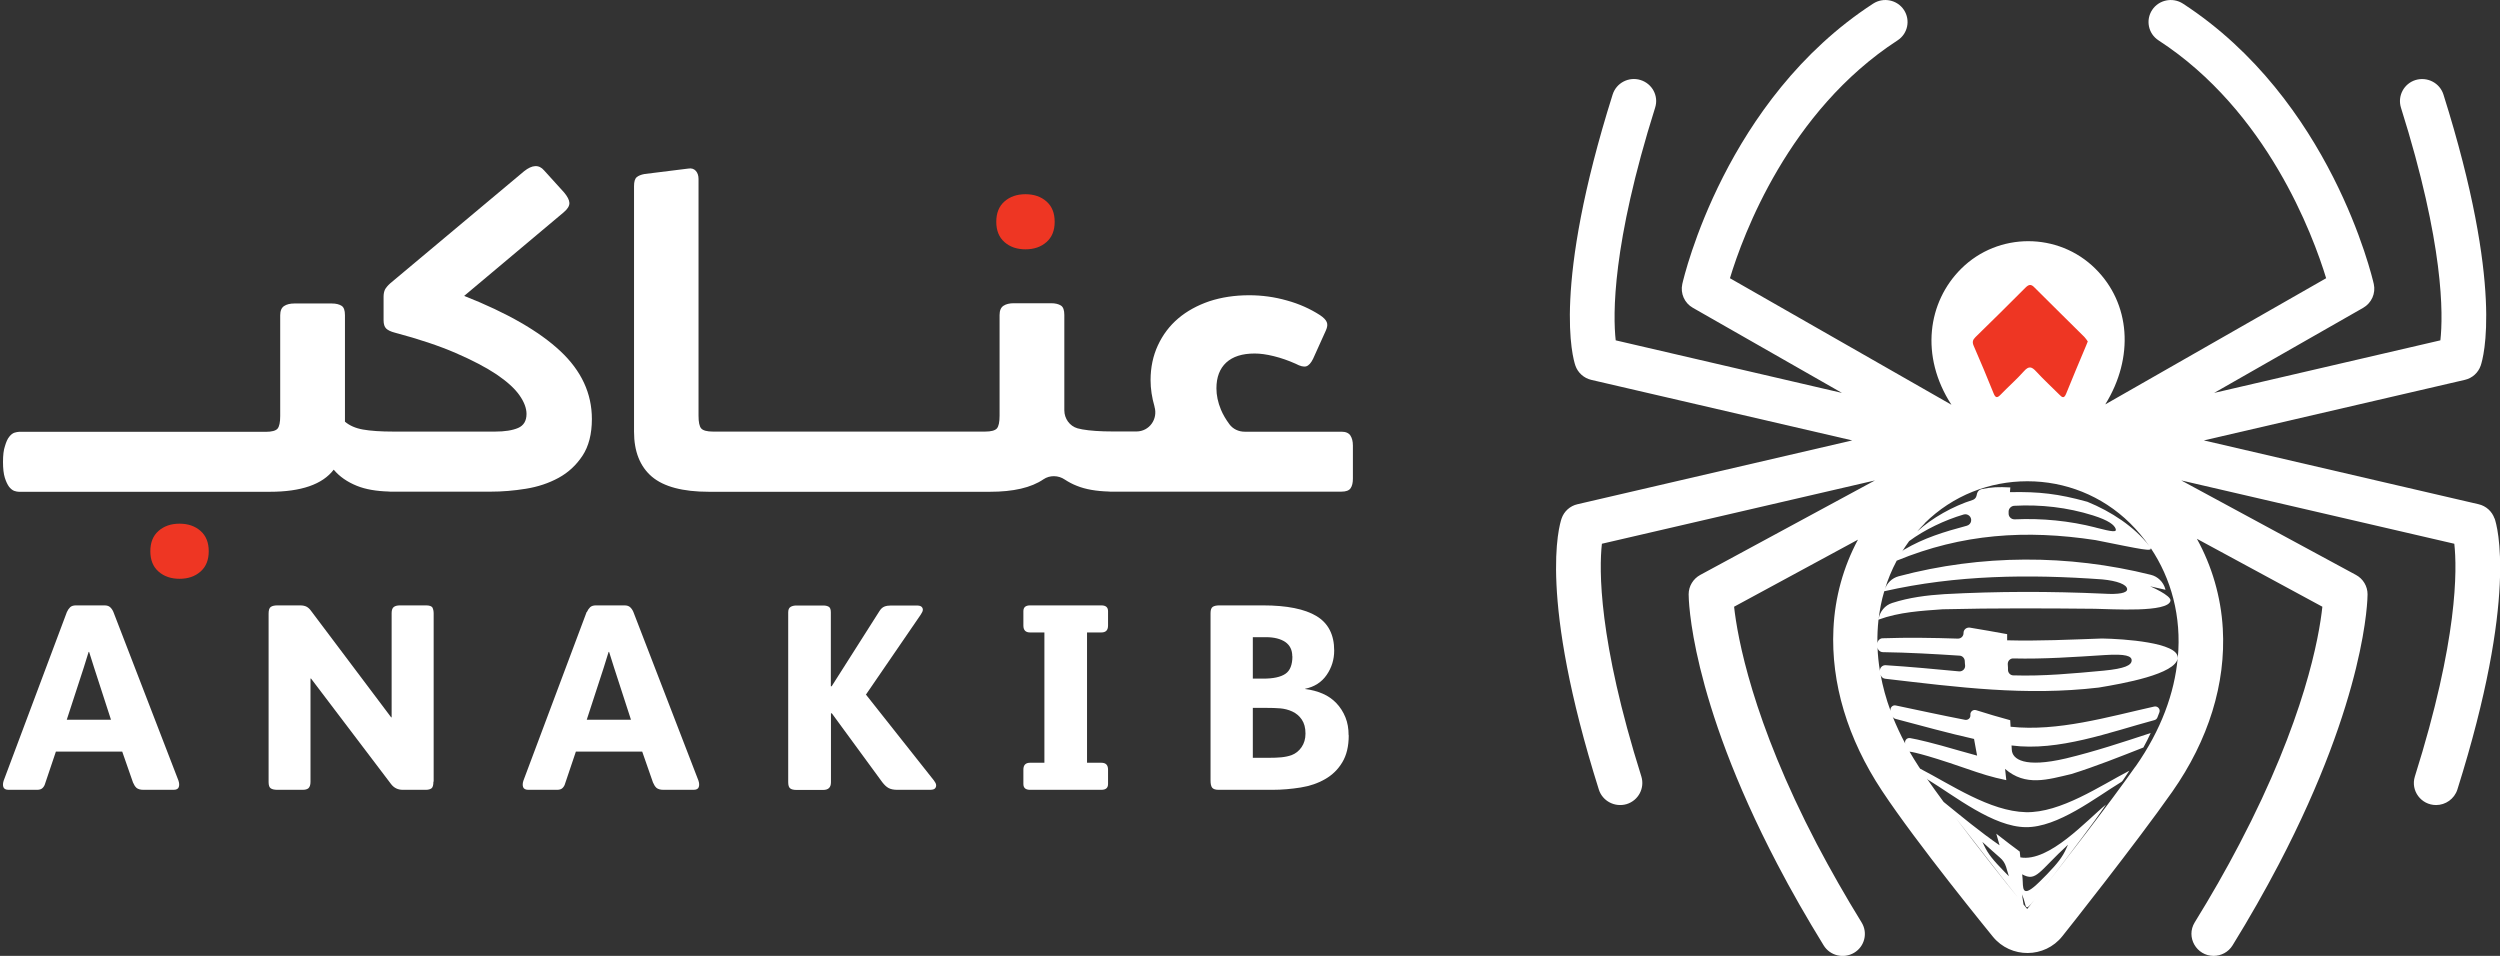 <svg width="170" height="65" viewBox="0 0 170 65" fill="none" xmlns="http://www.w3.org/2000/svg">
<rect x="0" y="0" width="170" height="65" fill="#333333" stroke="none"/>
<g clip-path="url(#clip0_174_295)">
<path d="M12.208 35.61C11.627 35.61 11.153 35.775 10.779 36.103C10.405 36.432 10.223 36.892 10.223 37.484C10.223 38.076 10.405 38.536 10.779 38.865C11.153 39.194 11.627 39.358 12.208 39.358C12.79 39.358 13.263 39.194 13.637 38.865C14.011 38.536 14.194 38.076 14.194 37.484C14.194 36.892 14.011 36.432 13.637 36.103C13.263 35.775 12.79 35.61 12.208 35.61Z" fill="#EE3623"/>
<path d="M31.566 20.119L38.328 14.44C38.594 14.218 38.727 14.004 38.719 13.799C38.711 13.593 38.586 13.363 38.362 13.092L36.999 11.588C36.65 11.177 36.193 11.202 35.637 11.645L26.548 19.256C26.365 19.42 26.24 19.568 26.174 19.7C26.116 19.831 26.083 19.987 26.083 20.176V21.771C26.083 22.034 26.141 22.223 26.257 22.338C26.373 22.453 26.573 22.551 26.863 22.625C28.475 23.053 29.854 23.513 30.992 24.006C32.131 24.499 33.053 24.984 33.767 25.461C34.482 25.946 34.997 26.414 35.321 26.874C35.645 27.334 35.803 27.762 35.803 28.148C35.803 28.617 35.612 28.937 35.23 29.102C34.847 29.266 34.324 29.348 33.659 29.348H26.772C25.883 29.348 25.185 29.299 24.679 29.208C24.172 29.118 23.765 28.937 23.457 28.674V21.434C23.457 21.105 23.383 20.891 23.225 20.793C23.067 20.694 22.851 20.637 22.56 20.637H20.018C19.727 20.637 19.494 20.694 19.32 20.809C19.145 20.924 19.054 21.13 19.054 21.442V28.288C19.054 28.715 18.996 29.003 18.871 29.151C18.747 29.291 18.481 29.364 18.066 29.364H1.292C1.209 29.364 1.109 29.389 0.985 29.422C0.86 29.463 0.744 29.553 0.627 29.701C0.511 29.841 0.42 30.055 0.337 30.334C0.245 30.597 0.204 30.959 0.204 31.411C0.204 31.863 0.245 32.216 0.328 32.487C0.411 32.751 0.511 32.956 0.619 33.104C0.735 33.244 0.852 33.342 0.976 33.383C1.101 33.424 1.201 33.441 1.284 33.441H18.348C20.475 33.441 21.929 32.94 22.693 31.937C23.083 32.405 23.615 32.775 24.271 33.038C24.861 33.276 25.584 33.4 26.431 33.424C26.465 33.424 26.506 33.433 26.531 33.433H33.36C34.15 33.433 34.947 33.367 35.761 33.235C36.575 33.104 37.315 32.857 37.979 32.496C38.644 32.134 39.184 31.633 39.608 30.992C40.032 30.351 40.248 29.512 40.248 28.493C40.248 26.751 39.533 25.214 38.104 23.875C36.675 22.535 34.498 21.277 31.558 20.119H31.566Z" fill="white"/>
<path d="M69.732 16.954C70.314 16.954 70.787 16.79 71.161 16.461C71.535 16.133 71.718 15.672 71.718 15.081C71.718 14.489 71.535 14.029 71.161 13.7C70.787 13.371 70.314 13.207 69.732 13.207C69.151 13.207 68.677 13.371 68.303 13.7C67.929 14.029 67.747 14.489 67.747 15.081C67.747 15.672 67.929 16.133 68.303 16.461C68.677 16.79 69.151 16.954 69.732 16.954Z" fill="#EE3623"/>
<path d="M91.831 29.619C91.715 29.447 91.515 29.356 91.225 29.356H84.636C84.229 29.356 83.839 29.175 83.598 28.846C83.357 28.518 83.166 28.197 83.025 27.86C82.817 27.359 82.717 26.874 82.717 26.406C82.717 25.649 82.942 25.066 83.382 24.655C83.831 24.244 84.47 24.039 85.318 24.039C85.692 24.039 86.124 24.096 86.622 24.22C87.121 24.343 87.611 24.515 88.109 24.737C88.416 24.902 88.657 24.959 88.824 24.91C88.99 24.86 89.148 24.688 89.289 24.4L90.161 22.469C90.261 22.247 90.286 22.058 90.219 21.902C90.153 21.746 90.003 21.59 89.754 21.425C89.089 20.998 88.342 20.661 87.503 20.431C86.663 20.192 85.808 20.077 84.944 20.077C83.955 20.077 83.05 20.217 82.227 20.488C81.413 20.768 80.707 21.154 80.117 21.655C79.527 22.157 79.07 22.765 78.738 23.48C78.406 24.195 78.239 24.984 78.239 25.847C78.239 26.439 78.331 27.038 78.505 27.638C78.505 27.638 78.505 27.647 78.505 27.655C78.754 28.493 78.156 29.34 77.276 29.34H75.697C74.808 29.34 74.11 29.29 73.604 29.2C73.487 29.175 73.379 29.151 73.271 29.126C72.731 28.97 72.374 28.46 72.374 27.901V21.417C72.374 21.088 72.299 20.875 72.141 20.776C71.984 20.677 71.768 20.62 71.477 20.62H68.935C68.644 20.62 68.411 20.677 68.237 20.792C68.062 20.907 67.971 21.113 67.971 21.425V28.271C67.971 28.699 67.913 28.986 67.788 29.134C67.663 29.274 67.398 29.348 66.982 29.348H48.489C48.074 29.348 47.808 29.274 47.683 29.134C47.559 28.994 47.5 28.707 47.5 28.271V12.171C47.5 11.949 47.442 11.76 47.318 11.621C47.193 11.481 47.019 11.423 46.794 11.464L43.82 11.834C43.596 11.875 43.413 11.949 43.297 12.048C43.172 12.155 43.114 12.352 43.114 12.664V29.356C43.114 30.704 43.521 31.723 44.327 32.413C45.133 33.096 46.429 33.441 48.206 33.441H67.314C68.91 33.441 70.123 33.161 70.953 32.594C71.385 32.298 71.975 32.315 72.407 32.611C72.656 32.775 72.931 32.923 73.23 33.038C73.82 33.276 74.542 33.4 75.39 33.424C75.423 33.424 75.465 33.432 75.49 33.432H91.216C91.524 33.432 91.731 33.358 91.839 33.202C91.947 33.046 91.997 32.833 91.997 32.545V30.301C91.997 30.014 91.939 29.783 91.823 29.611L91.831 29.619Z" fill="white"/>
<path d="M4.548 41.618C4.606 41.487 4.681 41.38 4.773 41.289C4.864 41.207 4.997 41.166 5.163 41.166H7.099C7.273 41.166 7.398 41.207 7.489 41.289C7.581 41.372 7.655 41.479 7.713 41.618L12.133 53.075C12.191 53.247 12.2 53.387 12.158 53.519C12.117 53.642 12 53.708 11.801 53.708H9.757C9.541 53.708 9.383 53.658 9.284 53.576C9.184 53.486 9.109 53.362 9.043 53.206L8.312 51.111H3.8L3.069 53.28C3.036 53.404 2.978 53.502 2.895 53.584C2.812 53.667 2.687 53.708 2.521 53.708H0.585C0.394 53.708 0.27 53.642 0.228 53.519C0.187 53.395 0.195 53.247 0.253 53.075L4.548 41.618ZM7.547 48.941L6.393 45.382L6.06 44.33H6.027L5.695 45.399L4.54 48.941H7.539H7.547Z" fill="white"/>
<path d="M29.472 53.149C29.472 53.387 29.43 53.543 29.339 53.609C29.248 53.675 29.115 53.708 28.948 53.708H27.395C27.054 53.708 26.788 53.576 26.589 53.313L21.148 46.138H21.114V53.165C21.114 53.371 21.064 53.51 20.981 53.593C20.89 53.675 20.757 53.708 20.574 53.708H18.871C18.663 53.708 18.514 53.675 18.414 53.609C18.314 53.543 18.265 53.404 18.265 53.182V41.725C18.265 41.487 18.314 41.331 18.422 41.265C18.522 41.199 18.672 41.166 18.871 41.166H20.408C20.591 41.166 20.74 41.199 20.848 41.257C20.956 41.314 21.064 41.413 21.156 41.544L26.597 48.777H26.631V41.692C26.631 41.487 26.68 41.347 26.78 41.273C26.88 41.199 27.021 41.166 27.204 41.166H28.974C29.214 41.166 29.364 41.224 29.414 41.331C29.464 41.438 29.489 41.569 29.489 41.725V53.149H29.472Z" fill="white"/>
<path d="M39.907 41.618C39.965 41.487 40.04 41.38 40.131 41.289C40.223 41.207 40.356 41.166 40.522 41.166H42.458C42.632 41.166 42.757 41.207 42.848 41.289C42.94 41.372 43.014 41.479 43.072 41.618L47.492 53.075C47.55 53.247 47.559 53.387 47.517 53.519C47.476 53.642 47.359 53.708 47.16 53.708H45.116C44.9 53.708 44.742 53.658 44.643 53.576C44.543 53.486 44.468 53.362 44.402 53.206L43.671 51.111H39.159L38.428 53.28C38.395 53.404 38.337 53.502 38.254 53.584C38.171 53.667 38.046 53.708 37.88 53.708H35.928C35.737 53.708 35.612 53.642 35.57 53.519C35.529 53.395 35.537 53.247 35.595 53.075L39.891 41.618H39.907ZM42.906 48.941L41.751 45.382L41.419 44.33H41.386L41.054 45.399L39.899 48.941H42.898H42.906Z" fill="white"/>
<path d="M58.89 47.24L63.509 53.075C63.542 53.124 63.575 53.173 63.609 53.231C63.642 53.288 63.658 53.346 63.658 53.403C63.658 53.486 63.633 53.56 63.575 53.617C63.517 53.675 63.409 53.708 63.235 53.708H61.025C60.767 53.708 60.568 53.666 60.418 53.584C60.269 53.502 60.136 53.371 59.995 53.19L56.564 48.505H56.505V53.19C56.505 53.543 56.331 53.716 55.974 53.716H54.163C53.971 53.716 53.822 53.683 53.731 53.609C53.639 53.535 53.598 53.395 53.598 53.19V41.643C53.598 41.462 53.648 41.339 53.755 41.273C53.855 41.207 53.996 41.174 54.163 41.174H55.974C56.148 41.174 56.273 41.207 56.364 41.265C56.456 41.322 56.497 41.454 56.497 41.643V46.664H56.555L59.804 41.552C59.903 41.396 60.011 41.298 60.136 41.248C60.261 41.199 60.41 41.174 60.593 41.174H62.329C62.504 41.174 62.612 41.207 62.67 41.265C62.728 41.322 62.753 41.388 62.753 41.462C62.753 41.52 62.736 41.577 62.703 41.635C62.67 41.692 62.637 41.75 62.603 41.807L58.873 47.248L58.89 47.24Z" fill="white"/>
<path d="M74.89 51.867C75.198 51.867 75.347 52.023 75.347 52.335V53.313C75.347 53.576 75.198 53.708 74.89 53.708H70.047C69.739 53.708 69.59 53.576 69.59 53.313V52.335C69.59 52.023 69.739 51.867 70.047 51.867H71.019V43.007H70.047C69.739 43.007 69.59 42.851 69.59 42.539V41.561C69.59 41.298 69.739 41.166 70.047 41.166H74.89C75.198 41.166 75.347 41.298 75.347 41.561V42.539C75.347 42.851 75.198 43.007 74.89 43.007H73.918V51.867H74.89Z" fill="white"/>
<path d="M91.714 50.001C91.714 50.749 91.564 51.365 91.273 51.842C90.983 52.327 90.592 52.705 90.102 52.984C89.612 53.264 89.063 53.453 88.44 53.551C87.817 53.65 87.177 53.708 86.521 53.708H82.866C82.65 53.708 82.5 53.658 82.425 53.56C82.351 53.461 82.317 53.305 82.317 53.075V41.692C82.317 41.479 82.367 41.331 82.467 41.265C82.567 41.199 82.716 41.166 82.924 41.166H85.882C87.51 41.166 88.731 41.413 89.529 41.898C90.326 42.383 90.725 43.163 90.725 44.24C90.725 44.856 90.55 45.407 90.21 45.9C89.869 46.393 89.379 46.706 88.748 46.837V46.853C89.171 46.903 89.57 47.01 89.936 47.166C90.301 47.322 90.617 47.544 90.874 47.815C91.132 48.086 91.34 48.407 91.489 48.777C91.639 49.146 91.705 49.549 91.705 49.993L91.714 50.001ZM87.875 44.635C87.875 44.199 87.718 43.878 87.402 43.657C87.086 43.443 86.646 43.328 86.089 43.328H85.192V46.147H85.89C86.588 46.147 87.086 46.04 87.41 45.818C87.726 45.604 87.884 45.202 87.884 44.626L87.875 44.635ZM88.773 49.878C88.773 49.492 88.689 49.179 88.523 48.933C88.357 48.686 88.141 48.505 87.875 48.382C87.609 48.259 87.335 48.193 87.053 48.168C86.77 48.144 86.455 48.136 86.106 48.136H85.192V51.53H86.322C86.604 51.53 86.87 51.522 87.128 51.497C87.385 51.472 87.618 51.423 87.826 51.349C88.108 51.242 88.332 51.061 88.507 50.806C88.681 50.552 88.773 50.248 88.773 49.886V49.878Z" fill="white"/>
<path d="M138.064 28.592C140.845 28.592 143.099 26.362 143.099 23.612C143.099 20.861 140.845 18.631 138.064 18.631C135.284 18.631 133.03 20.861 133.03 23.612C133.03 26.362 135.284 28.592 138.064 28.592Z" fill="#EE3623"/>
<path d="M169.626 35.257C169.46 34.772 169.045 34.403 168.546 34.288L149.862 29.948L167.608 25.831C168.114 25.716 168.521 25.346 168.688 24.861C168.862 24.351 170.283 19.535 166.154 6.427C165.904 5.638 165.057 5.202 164.259 5.441C163.462 5.687 163.022 6.525 163.263 7.314C166.204 16.651 166.137 21.417 165.946 23.143L150.56 26.718L160.695 20.933C161.269 20.604 161.559 19.946 161.418 19.313C161.302 18.804 158.477 6.772 148.441 0.247C147.743 -0.205 146.805 -0.016 146.348 0.674C145.891 1.364 146.082 2.293 146.78 2.745C154.157 7.536 157.281 15.977 158.178 18.919L143.158 27.499C145.135 24.31 144.877 20.628 142.476 18.262C139.967 15.78 135.88 15.78 133.371 18.262C131.086 20.521 130.546 24.212 132.698 27.524L117.636 18.919C118.525 15.977 121.632 7.553 129.034 2.745C129.732 2.293 129.923 1.364 129.466 0.674C129.009 -0.016 128.07 -0.205 127.373 0.247C117.337 6.764 114.512 18.804 114.396 19.313C114.254 19.954 114.545 20.612 115.119 20.933L125.254 26.718L109.868 23.143C109.677 21.417 109.61 16.651 112.551 7.314C112.801 6.525 112.352 5.687 111.554 5.441C110.757 5.194 109.909 5.638 109.66 6.427C105.531 19.535 106.952 24.351 107.126 24.861C107.293 25.346 107.708 25.716 108.206 25.831L125.952 29.948L107.268 34.288C106.761 34.403 106.354 34.772 106.188 35.257C106.013 35.767 104.592 40.583 108.721 53.691C108.971 54.48 109.818 54.916 110.616 54.678C111.413 54.431 111.854 53.593 111.613 52.804C108.672 43.468 108.738 38.701 108.929 36.975L127.497 32.669L115.617 39.095C115.135 39.358 114.828 39.86 114.828 40.41C114.828 40.69 114.894 47.363 120.859 58.762C121.806 60.578 122.87 62.436 124.008 64.285C124.44 64.992 125.37 65.214 126.085 64.786C126.799 64.359 127.024 63.438 126.592 62.732C125.487 60.94 124.465 59.14 123.543 57.39C119.148 48.982 118.143 43.311 117.918 41.257L126.342 36.696C125.354 38.536 124.772 40.608 124.673 42.777C124.498 46.443 125.636 50.24 127.971 53.765C130.355 57.373 135.307 63.438 135.514 63.693C136.736 65.189 139.045 65.173 140.241 63.66C140.449 63.406 145.268 57.324 147.719 53.831C150.186 50.313 151.366 46.475 151.15 42.744C151.025 40.575 150.41 38.487 149.388 36.638L157.921 41.257C157.705 43.295 156.724 48.916 152.288 57.381C151.374 59.132 150.352 60.924 149.239 62.724C148.624 63.726 149.363 65 150.527 65C151.033 65 151.532 64.745 151.814 64.285C152.961 62.428 154.016 60.57 154.963 58.762C160.92 47.363 160.994 40.69 160.994 40.41C160.994 39.868 160.695 39.358 160.205 39.095L148.325 32.669L166.893 36.975C167.084 38.701 167.151 43.468 164.21 52.804C163.911 53.765 164.633 54.743 165.655 54.743C166.295 54.743 166.893 54.332 167.101 53.691C171.23 40.583 169.809 35.767 169.635 35.257H169.626ZM134.335 22.921C135.473 21.812 136.611 20.686 137.732 19.56C137.948 19.346 138.106 19.297 138.339 19.544C139.461 20.669 140.607 21.787 141.737 22.913C141.828 23.003 141.895 23.119 141.969 23.217C141.928 23.324 141.895 23.406 141.861 23.488C141.405 24.581 140.939 25.666 140.499 26.768C140.358 27.121 140.225 27.031 140.034 26.833C139.51 26.307 138.962 25.806 138.464 25.264C138.156 24.927 137.957 24.869 137.624 25.247C137.134 25.798 136.569 26.291 136.054 26.825C135.805 27.088 135.689 27.063 135.556 26.727C135.124 25.65 134.675 24.581 134.21 23.513C134.102 23.267 134.144 23.11 134.326 22.93L134.335 22.921ZM130.879 35.578C132.798 33.679 135.315 32.726 137.84 32.726H137.882C140.399 32.726 142.917 33.679 144.844 35.578C145.326 36.054 145.758 36.572 146.148 37.123C145.143 35.816 143.556 34.781 141.945 34.123C141.928 34.123 141.911 34.107 141.886 34.107C139.984 33.581 138.655 33.425 136.677 33.466C136.686 33.334 136.694 33.268 136.702 33.145C135.88 33.104 135.431 33.12 134.75 33.26C134.6 33.293 134.484 33.4 134.443 33.548C134.426 33.605 134.418 33.663 134.401 33.72C134.368 33.852 134.268 33.959 134.135 34C132.806 34.419 131.385 35.216 130.372 36.137C130.538 35.948 130.712 35.759 130.887 35.586L130.879 35.578ZM142.518 35.874C140.723 35.413 138.854 35.233 137.001 35.315C136.769 35.323 136.578 35.142 136.586 34.912C136.586 34.871 136.586 34.822 136.586 34.772C136.594 34.575 136.76 34.411 136.96 34.394C138.763 34.296 140.582 34.501 142.31 35.044C143.407 35.389 143.772 35.701 143.864 35.956C143.947 36.194 143.706 36.186 142.501 35.874H142.518ZM129.823 36.794C130.87 36.022 132.224 35.372 133.529 34.986C133.811 34.904 134.085 35.142 134.035 35.43C134.035 35.43 134.035 35.43 134.035 35.438C134.011 35.586 133.894 35.709 133.745 35.75C132.241 36.153 130.812 36.581 129.466 37.386C129.408 37.419 129.366 37.468 129.333 37.517C129.491 37.271 129.649 37.032 129.823 36.794ZM128.129 40.205C133.022 39.095 137.973 39.038 142.958 39.399C143.98 39.498 144.611 39.745 144.645 40.049C144.678 40.328 144.071 40.435 143.033 40.369C139.427 40.205 135.822 40.205 132.216 40.402C131.028 40.476 129.807 40.632 128.669 41.002C128.17 41.158 127.821 41.594 127.746 42.103C127.821 41.454 127.946 40.821 128.129 40.205ZM127.672 44.002C127.68 44.191 127.838 44.339 128.029 44.347C129.774 44.372 131.518 44.47 133.255 44.585C133.437 44.593 133.587 44.75 133.603 44.93C133.603 45.045 133.62 45.152 133.628 45.259C133.645 45.481 133.454 45.67 133.221 45.654C131.56 45.498 129.898 45.341 128.228 45.234C127.996 45.218 127.805 45.423 127.838 45.645C127.746 45.087 127.688 44.544 127.672 44.002ZM129.566 50.585C129.234 49.96 128.943 49.336 128.694 48.711C128.727 48.793 128.802 48.859 128.893 48.883C130.671 49.352 132.44 49.845 134.235 50.248C134.276 50.503 134.301 50.626 134.351 50.889C134.384 51.086 134.409 51.185 134.443 51.382C133.986 51.259 133.745 51.193 133.263 51.053C131.402 50.511 130.413 50.281 129.89 50.19C129.657 50.149 129.474 50.379 129.566 50.593V50.585ZM132.955 55.573C134.376 57.39 135.78 59.231 137.217 61.031C136.312 59.913 134.576 57.727 132.955 55.573ZM134.8 57.25C135.323 57.727 135.631 57.998 135.996 58.318C136.196 58.483 136.337 58.705 136.412 58.943C136.428 59.001 136.445 59.066 136.47 59.14C136.52 59.313 136.544 59.403 136.603 59.584C136.486 59.469 136.428 59.411 136.304 59.28C135.523 58.483 135.19 58.064 134.933 57.521C134.883 57.414 134.858 57.357 134.8 57.25ZM137.849 61.811C137.849 61.811 137.757 61.696 137.6 61.507C137.558 61.236 137.533 61.096 137.492 60.817C137.857 61.614 137.591 62.14 138.356 61.17C138.04 61.573 137.849 61.811 137.849 61.811ZM137.533 59.724C137.533 59.724 137.516 59.526 137.508 59.453C138.472 59.987 138.638 59.264 140.624 57.439C140.574 57.546 140.549 57.603 140.499 57.718C140.25 58.269 139.926 58.696 139.195 59.453C138.97 59.683 138.871 59.781 138.688 59.962C137.4 61.228 137.591 60.299 137.533 59.724ZM145.21 52.122C143.448 54.636 140.349 58.614 138.796 60.603C140.034 59.017 141.263 57.406 142.451 55.787C142.759 55.352 142.917 55.138 143.207 54.71C141.928 55.746 139.344 58.647 137.384 58.302C137.367 58.146 137.359 58.064 137.342 57.907C136.86 57.554 136.52 57.291 135.747 56.691C135.838 57.003 135.88 57.16 135.971 57.48C134.65 56.568 133.412 55.541 132.166 54.53C131.759 53.979 131.369 53.437 131.02 52.935C131.045 52.968 131.078 53.001 131.111 53.026C132.931 54.135 135.539 56.231 137.757 56.247C139.934 56.272 142.501 54.234 144.238 53.182C144.279 53.157 144.312 53.124 144.337 53.091C144.52 52.82 144.62 52.681 144.794 52.409C142.825 53.428 140.117 55.286 137.757 55.228C135.315 55.171 132.665 53.354 130.571 52.27C130.538 52.228 130.513 52.179 130.48 52.138C130.255 51.793 130.048 51.456 129.848 51.111C129.89 51.111 130.638 51.201 133.579 52.22C134.816 52.648 135.406 52.837 136.428 53.05C136.395 52.746 136.378 52.59 136.345 52.286C137.741 53.494 139.228 53.017 140.865 52.631C142.518 52.113 144.138 51.464 145.75 50.831C145.966 50.437 146.065 50.24 146.248 49.845C144.346 50.47 142.443 51.102 140.491 51.571C137.658 52.237 136.835 51.629 136.802 50.987C136.802 50.987 136.785 50.774 136.785 50.692C139.967 51.111 143.49 49.779 146.506 48.966C146.597 48.941 146.672 48.875 146.705 48.785C146.755 48.653 146.796 48.547 146.838 48.44C146.921 48.218 146.722 47.996 146.489 48.045C143.357 48.744 139.926 49.763 136.719 49.418C136.711 49.245 136.702 49.155 136.694 48.974C135.813 48.736 135.273 48.571 134.376 48.292C134.168 48.226 133.961 48.399 133.986 48.612C134.011 48.818 133.836 48.982 133.628 48.949C132.05 48.645 130.48 48.3 128.91 47.971C128.685 47.922 128.502 48.136 128.561 48.349C128.253 47.519 128.029 46.689 127.879 45.876C127.913 46.023 128.037 46.139 128.195 46.155C133.138 46.73 137.732 47.339 142.709 46.755C144.354 46.484 147.968 45.843 148.084 44.75C147.868 47.117 146.963 49.631 145.218 52.122H145.21ZM136.528 45.144C136.528 44.939 136.694 44.766 136.902 44.774C138.979 44.824 141.047 44.676 143.124 44.544C144.537 44.454 144.977 44.602 144.952 44.93C144.927 45.234 144.503 45.465 143.05 45.604C141.006 45.793 138.954 45.991 136.902 45.925C136.711 45.925 136.553 45.761 136.544 45.572C136.544 45.465 136.544 45.333 136.528 45.161V45.144ZM148.084 44.725C148.134 43.689 144.395 43.443 142.942 43.418C140.79 43.492 138.638 43.599 136.486 43.541C136.486 43.377 136.486 43.287 136.486 43.122C135.489 42.942 134.9 42.835 133.952 42.679C133.72 42.646 133.512 42.818 133.52 43.048C133.52 43.262 133.354 43.426 133.138 43.426C131.435 43.369 129.724 43.344 128.021 43.402C127.83 43.402 127.672 43.566 127.663 43.755C127.655 43.205 127.68 42.67 127.738 42.136C129.142 41.618 130.646 41.536 132.125 41.429C132.15 41.429 132.175 41.429 132.208 41.429C135.622 41.347 139.037 41.364 142.443 41.397C143.59 41.413 147.453 41.676 147.594 40.846C147.652 40.492 146.207 39.868 146.207 39.868C146.63 39.958 146.838 40.008 147.253 40.106C147.253 40.081 147.245 40.065 147.237 40.04C147.104 39.572 146.73 39.202 146.256 39.087C140.624 37.682 134.717 37.698 129.109 39.186C128.652 39.309 128.303 39.654 128.162 40.098C128.37 39.408 128.644 38.75 128.976 38.126C133.429 36.293 137.757 36.005 142.501 36.728C145.741 37.378 146.364 37.526 146.24 37.254C147.644 39.342 148.35 41.922 148.092 44.717L148.084 44.725Z" fill="white"/>
</g>
<defs>
<clipPath id="clip0_174_295">
<rect width="169.796" height="65" fill="white" transform="translate(0.204)"/>
</clipPath>
</defs>
</svg>
